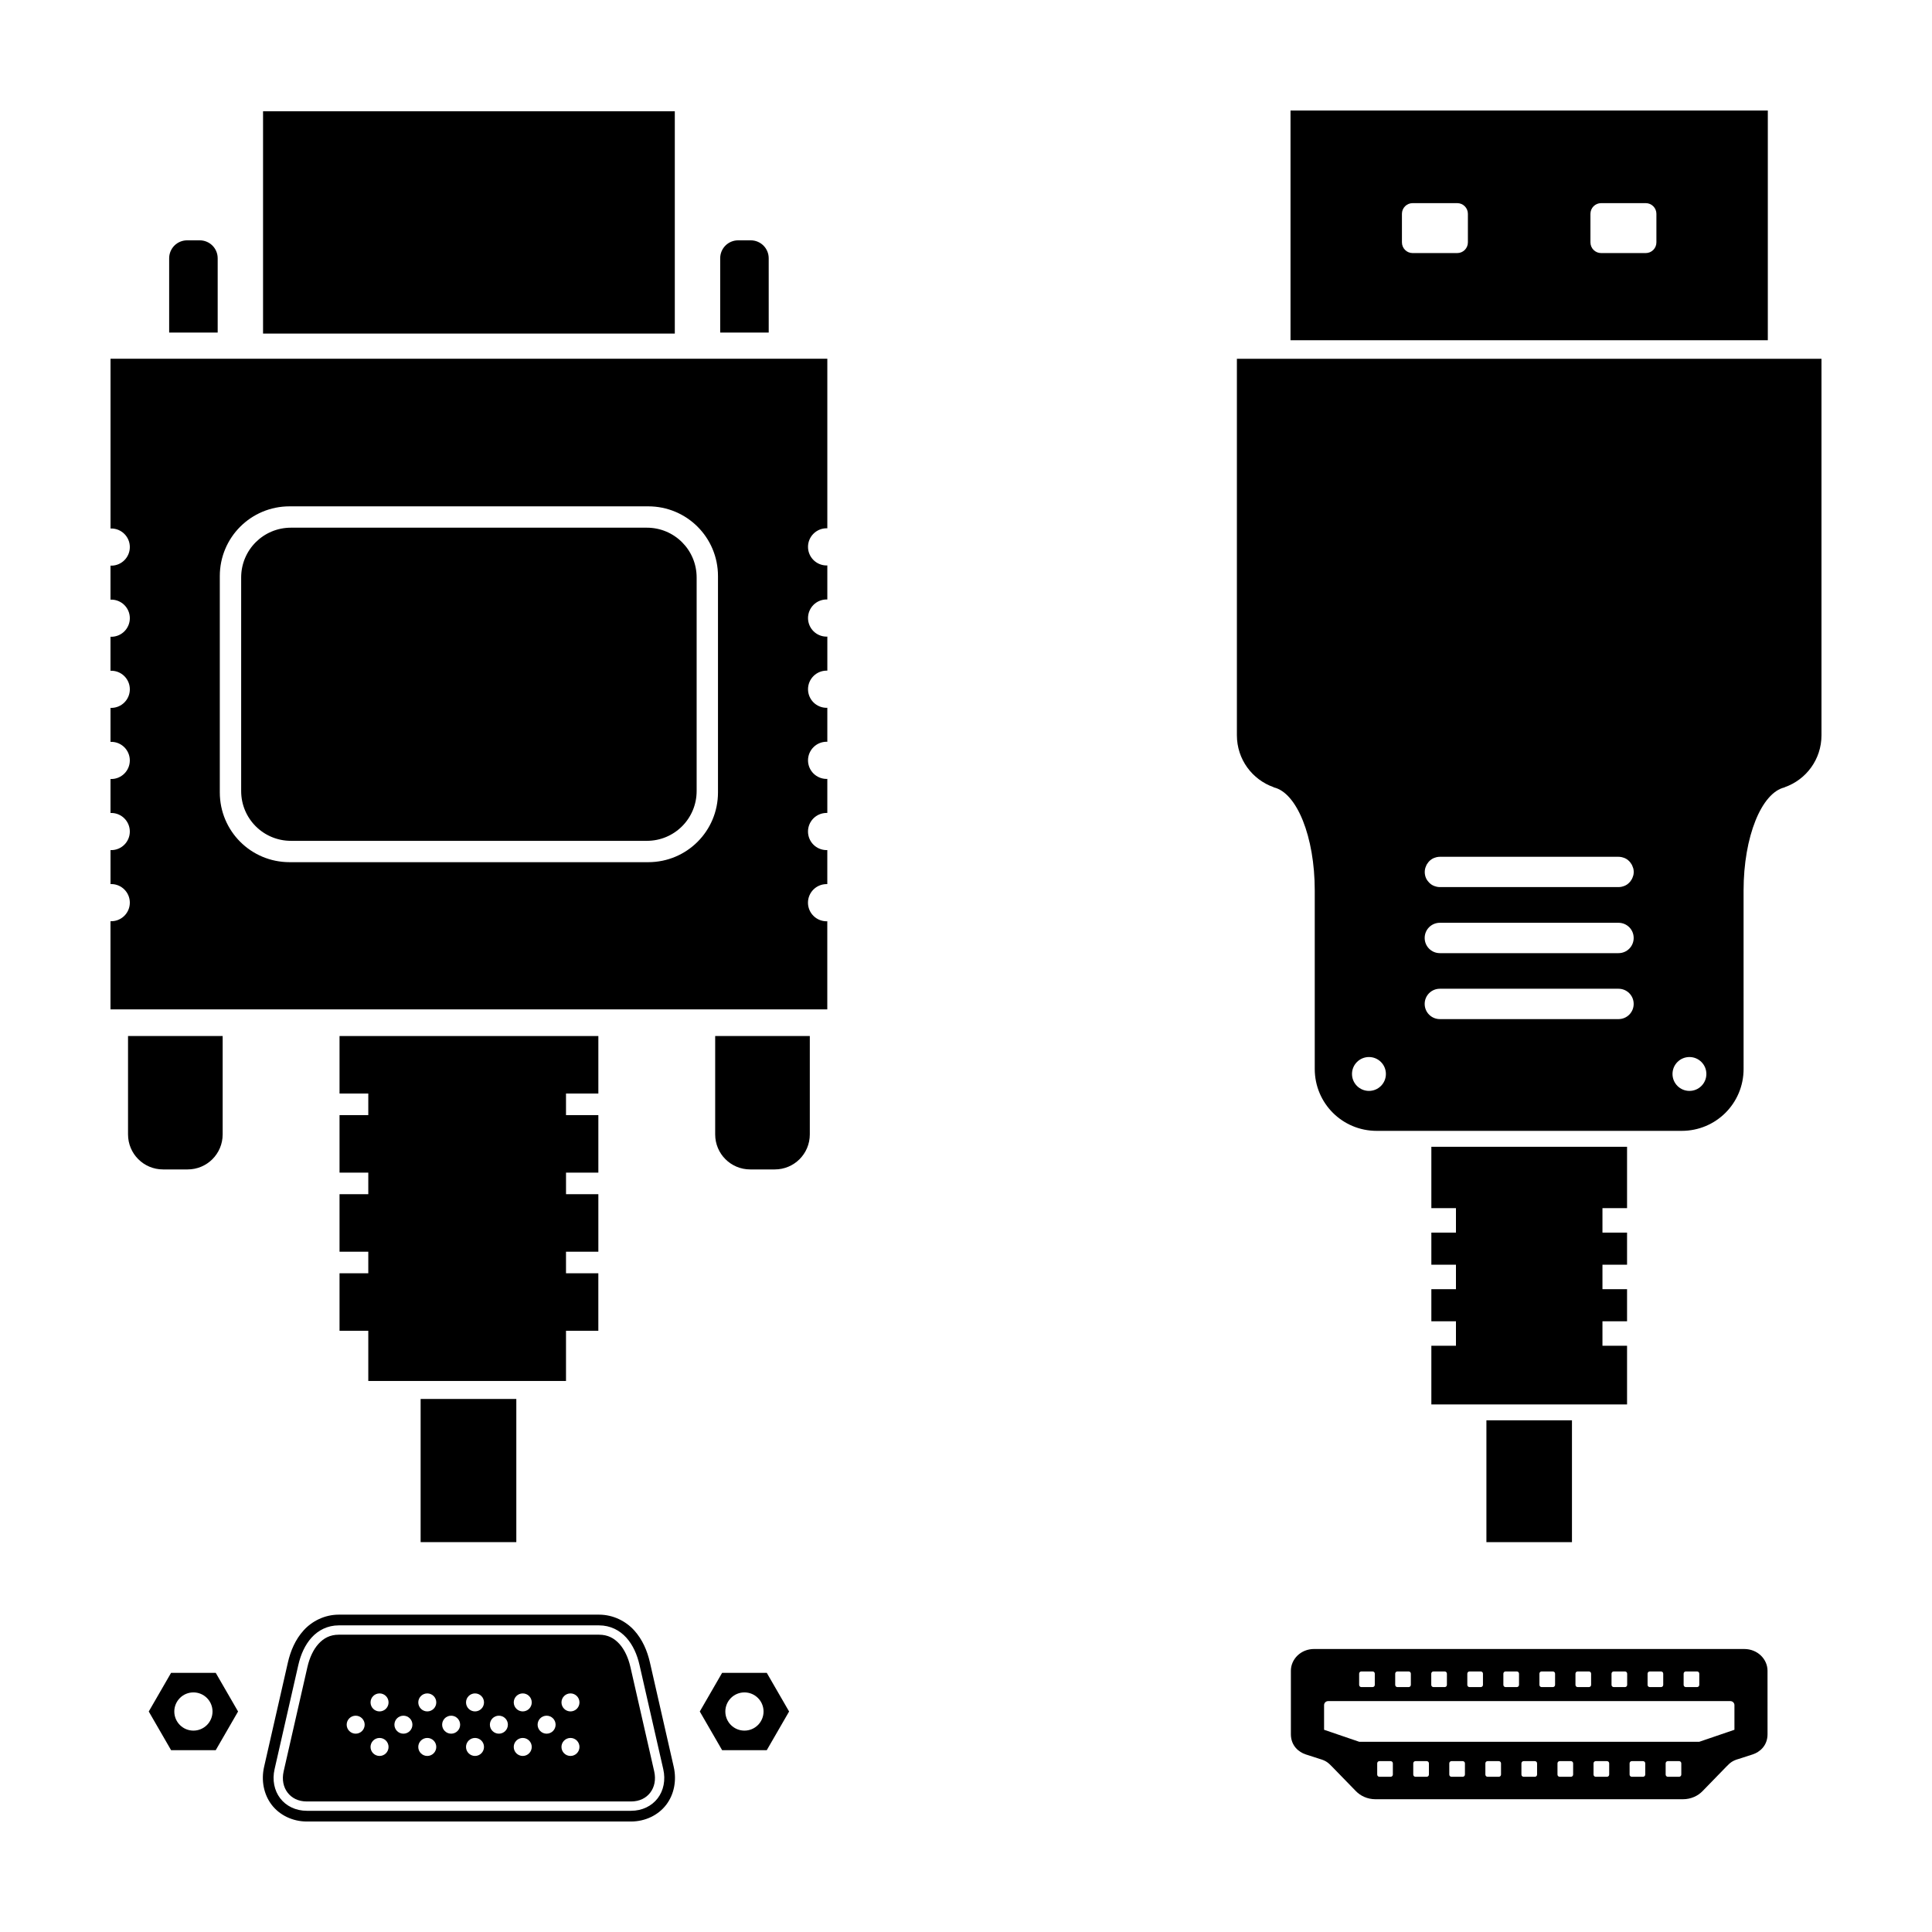 <?xml version="1.0" encoding="UTF-8"?>
<!-- Uploaded to: SVG Repo, www.svgrepo.com, Generator: SVG Repo Mixer Tools -->
<svg fill="#000000" width="800px" height="800px" version="1.1" viewBox="144 144 512 512" xmlns="http://www.w3.org/2000/svg">
 <g>
  <path d="m486 173.29v60.879h126.49v-60.879zm32.363 24.543h11.816c1.57 0 2.828 1.266 2.828 2.836v7.562c0 1.57-1.258 2.836-2.828 2.836h-11.816c-1.57 0-2.836-1.266-2.836-2.836v-7.562c0-1.57 1.266-2.836 2.836-2.836zm49.957 0h11.816c1.57 0 2.828 1.266 2.828 2.836v7.562c0 1.57-1.258 2.836-2.828 2.836h-11.816c-1.57 0-2.836-1.266-2.836-2.836v-7.562c0-1.57 1.266-2.836 2.836-2.836zm-96.531 41.246v99.77c0 6.387 4.062 11.773 9.75 13.766v0.043c6.129 1.383 10.883 13.051 10.883 27.336v47.293c0 9.09 7.32 16.402 16.41 16.402h80.836c9.09 0 16.402-7.312 16.402-16.402l-0.004-45.41v-1.879c0-14.285 4.766-25.957 10.895-27.336v-0.043c5.688-1.988 9.75-7.379 9.75-13.766v-99.77zm53.789 131.98h47.344c0.25 0 0.492 0.027 0.73 0.07 0.078 0.016 0.152 0.035 0.227 0.051 0.164 0.039 0.328 0.09 0.484 0.148 0.07 0.027 0.137 0.051 0.203 0.078 0.215 0.094 0.422 0.203 0.613 0.332 0.246 0.164 0.457 0.367 0.66 0.578 0.059 0.062 0.121 0.133 0.176 0.203 0.133 0.164 0.254 0.336 0.359 0.52 0.051 0.082 0.098 0.168 0.141 0.254 0.098 0.195 0.172 0.395 0.238 0.605 0.031 0.098 0.074 0.191 0.098 0.289 0.016 0.055 0.02 0.109 0.035 0.168 0.039 0.234 0.07 0.473 0.07 0.719 0 0.246-0.031 0.484-0.07 0.719-0.016 0.055-0.02 0.113-0.035 0.168-0.02 0.102-0.066 0.191-0.098 0.289-0.066 0.211-0.141 0.414-0.238 0.605-0.047 0.09-0.09 0.18-0.141 0.262-0.105 0.184-0.227 0.355-0.359 0.52-0.055 0.066-0.117 0.129-0.176 0.191-0.203 0.215-0.414 0.414-0.66 0.578-0.191 0.129-0.402 0.238-0.613 0.332-0.066 0.031-0.133 0.055-0.203 0.078-0.156 0.059-0.32 0.109-0.484 0.148-0.074 0.02-0.152 0.039-0.227 0.051-0.238 0.043-0.48 0.07-0.73 0.07h-47.34c-0.25 0-0.484-0.027-0.719-0.07-0.078-0.016-0.152-0.035-0.227-0.051-0.164-0.039-0.328-0.09-0.484-0.148-0.07-0.023-0.137-0.051-0.203-0.078-0.215-0.094-0.422-0.203-0.613-0.332s-0.363-0.281-0.527-0.438c-0.051-0.051-0.098-0.105-0.148-0.156-0.117-0.121-0.227-0.25-0.324-0.387-0.035-0.055-0.086-0.109-0.125-0.168-0.129-0.195-0.242-0.398-0.332-0.613-0.102-0.238-0.176-0.492-0.227-0.754v-0.008c-0.055-0.262-0.078-0.531-0.078-0.809 0-0.246 0.031-0.484 0.07-0.719 0.016-0.055 0.02-0.113 0.035-0.168 0.02-0.102 0.059-0.191 0.086-0.289 0.066-0.211 0.148-0.41 0.246-0.605 0.039-0.086 0.082-0.172 0.133-0.254 0.109-0.184 0.234-0.355 0.367-0.52 0.055-0.066 0.105-0.137 0.168-0.203 0.203-0.215 0.422-0.414 0.668-0.578 0.191-0.129 0.391-0.238 0.605-0.332 0.066-0.031 0.141-0.055 0.211-0.078 0.156-0.059 0.309-0.109 0.473-0.148 0.074-0.02 0.152-0.039 0.23-0.051 0.234-0.043 0.473-0.07 0.719-0.07zm0 17.488h47.34c2.231 0 4.023 1.793 4.023 4.023 0 2.231-1.793 4.023-4.023 4.023h-47.34c-2.231 0-4.023-1.797-4.023-4.023 0-2.231 1.793-4.023 4.023-4.023zm0 17.48h47.34c2.231 0 4.023 1.793 4.023 4.023s-1.793 4.023-4.023 4.023h-47.34c-2.231 0-4.023-1.797-4.023-4.023 0-2.231 1.793-4.023 4.023-4.023zm-18.789 18.098c2.481 0 4.488 2.008 4.488 4.488s-2.008 4.488-4.488 4.488-4.496-2.008-4.496-4.488 2.019-4.488 4.496-4.488zm84.93 0c2.481 0 4.488 2.008 4.488 4.488s-2.008 4.488-4.488 4.488c-2.481 0-4.488-2.008-4.488-4.488s2.008-4.488 4.488-4.488zm-68.395 23.781v16.262h6.519v6.484h-6.519v8.504h6.519v6.492h-6.519v8.504h6.519v6.484h-6.519v15.547h51.863v-15.547h-6.519v-6.484h6.519v-8.504h-6.519v-6.492h6.519v-8.504h-6.519v-6.484h6.519v-16.262zm14.59 72.488v32.293h22.672v-32.293z"/>
  <path d="m492.25 581c-3.535 0-6.152 2.711-6.152 5.762v16.82c0 3.094 2.137 4.773 3.926 5.352l3.719 1.199c1.707 0.484 2.281 1.031 3.324 2.102l6.281 6.457c1.172 1.199 2.981 2.125 5.195 2.125h81.422c2.219 0 4.027-0.922 5.199-2.125l6.281-6.457c1.043-1.07 1.617-1.617 3.324-2.102l3.719-1.199c1.789-0.578 3.926-2.258 3.926-5.352l-0.004-16.816c0-3.051-2.621-5.762-6.156-5.762zm12.523 5.949h2.977c0.324 0 0.586 0.262 0.586 0.586v2.977c0 0.324-0.262 0.586-0.586 0.586h-2.977c-0.324 0-0.586-0.262-0.586-0.586v-2.977c0-0.324 0.262-0.586 0.586-0.586zm9.555 0h2.977c0.324 0 0.586 0.262 0.586 0.586v2.977c0 0.324-0.262 0.586-0.586 0.586h-2.977c-0.324 0-0.586-0.262-0.586-0.586v-2.977c0-0.324 0.262-0.586 0.586-0.586zm9.555 0h2.977c0.324 0 0.586 0.262 0.586 0.586v2.977c0 0.324-0.262 0.586-0.586 0.586h-2.977c-0.324 0-0.586-0.262-0.586-0.586v-2.977c0-0.324 0.262-0.586 0.586-0.586zm9.555 0h2.977c0.324 0 0.586 0.262 0.586 0.586v2.977c0 0.324-0.262 0.586-0.586 0.586h-2.977c-0.324 0-0.586-0.262-0.586-0.586v-2.977c0-0.324 0.262-0.586 0.586-0.586zm9.555 0h2.977c0.324 0 0.586 0.262 0.586 0.586v2.977c0 0.324-0.262 0.586-0.586 0.586h-2.977c-0.324 0-0.586-0.262-0.586-0.586v-2.977c0-0.324 0.262-0.586 0.586-0.586zm9.555 0h2.977c0.324 0 0.586 0.262 0.586 0.586v2.977c0 0.324-0.262 0.586-0.586 0.586h-2.977c-0.324 0-0.586-0.262-0.586-0.586v-2.977c0-0.324 0.262-0.586 0.586-0.586zm9.551 0h2.977c0.324 0 0.586 0.262 0.586 0.586v2.977c0 0.324-0.262 0.586-0.586 0.586h-2.977c-0.324 0-0.586-0.262-0.586-0.586v-2.977c0-0.324 0.262-0.586 0.586-0.586zm9.555 0h2.977c0.324 0 0.586 0.262 0.586 0.586v2.977c0 0.324-0.262 0.586-0.586 0.586h-2.977c-0.324 0-0.586-0.262-0.586-0.586v-2.977c0-0.324 0.262-0.586 0.586-0.586zm9.555 0h2.977c0.324 0 0.586 0.262 0.586 0.586v2.977c0 0.324-0.262 0.586-0.586 0.586h-2.977c-0.324 0-0.586-0.262-0.586-0.586v-2.977c0-0.324 0.262-0.586 0.586-0.586zm9.555 0h2.977c0.324 0 0.586 0.262 0.586 0.586v2.977c0 0.324-0.262 0.586-0.586 0.586h-2.977c-0.324 0-0.586-0.262-0.586-0.586v-2.977c0-0.324 0.262-0.586 0.586-0.586zm-94.812 7.863h106.62c0.59 0 1.07 0.477 1.07 1.066v6.531l-9.328 3.184h-90.094l-9.328-3.184v-6.531c0-0.59 0.477-1.066 1.066-1.066zm13.605 15.906h2.977c0.324 0 0.586 0.262 0.586 0.586v2.977c0 0.324-0.262 0.586-0.586 0.586h-2.977c-0.324 0-0.586-0.262-0.586-0.586v-2.977c0-0.324 0.262-0.586 0.586-0.586zm9.555 0h2.977c0.324 0 0.586 0.262 0.586 0.586v2.977c0 0.324-0.262 0.586-0.586 0.586h-2.977c-0.324 0-0.586-0.262-0.586-0.586v-2.977c0-0.324 0.262-0.586 0.586-0.586zm9.555 0h2.969c0.324 0 0.586 0.262 0.586 0.586v2.977c0 0.324-0.262 0.586-0.586 0.586h-2.977c-0.324 0-0.586-0.262-0.586-0.586v-2.977c0-0.324 0.262-0.586 0.586-0.586zm9.555 0h2.977c0.324 0 0.586 0.262 0.586 0.586v2.977c0 0.324-0.262 0.586-0.586 0.586h-2.977c-0.324 0-0.586-0.262-0.586-0.586v-2.977c0-0.324 0.262-0.586 0.586-0.586zm9.555 0h2.977c0.324 0 0.586 0.262 0.586 0.586v2.977c0 0.324-0.262 0.586-0.586 0.586h-2.977c-0.324 0-0.586-0.262-0.586-0.586v-2.977c0-0.324 0.262-0.586 0.586-0.586zm9.555 0h2.977c0.324 0 0.586 0.262 0.586 0.586v2.977c0 0.324-0.262 0.586-0.586 0.586h-2.977c-0.324 0-0.586-0.262-0.586-0.586v-2.977c0-0.324 0.262-0.586 0.586-0.586zm9.555 0h2.977c0.324 0 0.586 0.262 0.586 0.586v2.977c0 0.324-0.262 0.586-0.586 0.586h-2.977c-0.324 0-0.586-0.262-0.586-0.586v-2.977c0-0.324 0.262-0.586 0.586-0.586zm9.555 0h2.977c0.324 0 0.586 0.262 0.586 0.586v2.977c0 0.324-0.262 0.586-0.586 0.586h-2.977c-0.324 0-0.586-0.262-0.586-0.586v-2.977c0-0.324 0.262-0.586 0.586-0.586zm9.555 0h2.977c0.324 0 0.586 0.262 0.586 0.586v2.977c0 0.324-0.262 0.586-0.586 0.586h-2.977c-0.324 0-0.586-0.262-0.586-0.586v-2.977c0-0.324 0.262-0.586 0.586-0.586z"/>
  <path d="m173.29 239.12v44.953c0.066-0.008 0.129-0.012 0.191-0.02 2.723 0.004 4.926 2.207 4.926 4.926 0 2.723-2.203 4.926-4.926 4.926-0.066-0.004-0.133-0.008-0.199-0.016v9.031c0.066-0.008 0.133-0.012 0.199-0.016 2.719 0 4.926 2.203 4.926 4.922 0 2.723-2.203 4.926-4.926 4.926-0.066-0.004-0.133-0.008-0.199-0.016v9.031c0.066-0.008 0.133-0.012 0.199-0.016 2.719 0 4.926 2.203 4.926 4.922 0 2.723-2.207 4.926-4.926 4.926-0.066-0.004-0.133-0.008-0.195-0.016v9.031c0.062-0.008 0.129-0.016 0.191-0.02 2.719 0 4.926 2.207 4.926 4.926s-2.207 4.926-4.926 4.926c-0.062-0.004-0.129-0.012-0.191-0.016v9.027c0.066-0.008 0.129-0.012 0.191-0.016 2.723 0 4.926 2.203 4.926 4.922 0 2.723-2.203 4.926-4.926 4.926-0.062-0.004-0.125-0.012-0.188-0.016v9.027c0.062-0.008 0.125-0.012 0.191-0.016 2.719 0 4.922 2.203 4.926 4.926-0.004 2.719-2.207 4.922-4.926 4.922-0.066 0.004-0.133 0-0.199 0v23.355h189.96v-23.359c-0.066 0.008-0.129 0.012-0.191 0.02-1.309 0-2.562-0.52-3.484-1.445-0.926-0.922-1.445-2.176-1.445-3.484 0-1.305 0.52-2.559 1.445-3.484 0.922-0.922 2.176-1.441 3.484-1.441h0.195v-9.027c-0.062 0.008-0.129 0.012-0.191 0.016-1.309 0-2.559-0.52-3.484-1.441-0.926-0.926-1.441-2.18-1.441-3.484 0-1.309 0.52-2.559 1.441-3.484 0.926-0.922 2.18-1.441 3.484-1.441 0.066-0.004 0.133-0.004 0.195 0v-9.031c-0.062 0.008-0.125 0.016-0.191 0.02-1.305 0-2.559-0.52-3.484-1.445-0.922-0.922-1.441-2.176-1.441-3.484 0-1.305 0.52-2.559 1.445-3.481 0.922-0.926 2.176-1.445 3.484-1.445 0.062 0.008 0.125 0.012 0.188 0.02v-9.031c-0.062 0.008-0.125 0.016-0.191 0.02-1.305 0-2.559-0.52-3.484-1.445-0.922-0.922-1.441-2.176-1.441-3.484 0-1.305 0.52-2.559 1.441-3.481 0.926-0.926 2.18-1.445 3.484-1.445h0.195v-9.027h-0.004c-0.062 0.008-0.125 0.012-0.191 0.016-1.305 0-2.559-0.516-3.484-1.441-0.922-0.922-1.441-2.176-1.441-3.484 0-1.305 0.52-2.559 1.441-3.484 0.926-0.922 2.18-1.441 3.484-1.441h0.191v-9.027c-0.062 0.008-0.129 0.012-0.191 0.016-1.309 0-2.562-0.52-3.484-1.445-0.926-0.922-1.445-2.176-1.445-3.484 0-1.305 0.52-2.559 1.445-3.481 0.926-0.926 2.18-1.445 3.484-1.445 0.062 0.008 0.129 0.012 0.191 0.02v-44.949h-189.95zm47.453 39.066h95.043c10.242 0 18.488 8.246 18.488 18.488v57.32c0 10.242-8.246 18.492-18.488 18.492h-95.043c-10.242 0-18.492-8.25-18.492-18.492v-57.32c0-10.242 8.25-18.488 18.492-18.488zm0.371 5.656c-7.312 0-13.203 5.887-13.203 13.203v56.582c0 7.312 5.887 13.203 13.203 13.203h94.301c7.312 0 13.203-5.887 13.203-13.203v-56.582c0-7.312-5.887-13.203-13.203-13.203z"/>
  <path d="m333.53 418.56v26.062c0 5.148 4.144 9.289 9.289 9.289h6.5c5.148 0 9.289-4.144 9.289-9.289v-26.062z"/>
  <path d="m177.93 418.56v26.062c0 5.144 4.144 9.289 9.289 9.289h6.5c5.148 0 9.289-4.144 9.289-9.289v-26.062z"/>
  <path d="m233.98 418.56v15.238h7.621v5.719h-7.621v15.242h7.621v5.715h-7.621v15.242h7.621v5.715h-7.621v15.242h7.621v13.297h52.395v-13.297h8.57v-15.242h-8.57v-5.715h8.574v-15.242h-8.57v-5.715h8.57v-15.242h-8.574v-5.719h8.574v-15.238z"/>
  <path d="m255.47 514.74v37.941h25.359v-37.941z"/>
  <path d="m213.71 173.49h109.12v58.91h-109.12z"/>
  <path d="m193.59 207.69c-2.637 0-4.762 2.125-4.762 4.762v19.676h12.859v-19.676c0-2.641-2.125-4.762-4.762-4.762z"/>
  <path d="m339.62 207.69c-2.641 0-4.762 2.125-4.762 4.762v19.676h12.859l-0.004-19.676c0-2.641-2.125-4.762-4.762-4.762z"/>
  <path d="m233.78 571.9c-3.766 0-7.113 1.734-9.316 4.168-2.207 2.434-3.469 5.441-4.172 8.52l-6.301 27.633c-0.824 3.609-0.102 7.309 2 10.066 2.102 2.754 5.566 4.434 9.332 4.434h85.891c3.766 0 7.234-1.676 9.336-4.434 2.102-2.754 2.816-6.453 1.992-10.066l-6.301-27.633c-0.703-3.078-1.965-6.086-4.172-8.52-2.207-2.434-5.555-4.168-9.316-4.168zm0 2.84h68.977c2.977 0 5.449 1.293 7.211 3.238 1.766 1.949 2.883 4.512 3.504 7.238l6.301 27.637c0.656 2.887 0.082 5.664-1.48 7.711-1.562 2.043-4.098 3.316-7.078 3.316h-85.891c-2.977 0-5.512-1.273-7.07-3.316-1.562-2.047-2.144-4.824-1.488-7.711l6.301-27.637c0.621-2.723 1.746-5.289 3.508-7.238 1.766-1.949 4.231-3.238 7.207-3.238zm0 2.473c-2.293 0-3.996 0.902-5.379 2.43-1.383 1.523-2.379 3.711-2.93 6.125l-6.297 27.637c-0.512 2.254-0.055 4.231 1.039 5.656 1.09 1.426 2.812 2.348 5.109 2.348h85.891c2.293 0 4.023-0.918 5.113-2.348 1.09-1.426 1.551-3.402 1.039-5.656l-6.301-27.637c-0.551-2.414-1.547-4.602-2.93-6.125-1.383-1.523-3.086-2.43-5.379-2.43zm10.809 15.562v-0.004c1.312 0 2.383 1.066 2.383 2.383 0.004 0.633-0.25 1.238-0.695 1.688-0.449 0.449-1.055 0.699-1.688 0.699-0.637 0.004-1.242-0.25-1.691-0.695-0.449-0.449-0.699-1.059-0.699-1.691 0.004-1.32 1.074-2.383 2.391-2.383zm12.648 0v-0.004c1.312 0 2.379 1.066 2.383 2.383 0 0.633-0.25 1.238-0.695 1.688-0.449 0.449-1.055 0.699-1.688 0.699-0.633 0-1.242-0.25-1.688-0.699-0.449-0.449-0.699-1.055-0.699-1.688 0.004-1.316 1.07-2.383 2.387-2.383zm12.648 0v-0.004c1.312 0 2.379 1.066 2.383 2.383 0 0.633-0.25 1.238-0.695 1.688-0.449 0.449-1.055 0.699-1.688 0.699-1.32 0-2.383-1.07-2.383-2.387 0.004-1.316 1.066-2.379 2.383-2.383zm12.652 0v-0.004c1.312 0 2.379 1.066 2.383 2.383 0.004 0.633-0.25 1.238-0.695 1.688-0.449 0.449-1.055 0.699-1.688 0.699-0.633 0-1.242-0.25-1.688-0.699-0.449-0.449-0.699-1.055-0.699-1.688 0.004-1.316 1.07-2.383 2.387-2.383zm12.648 0v-0.004c1.312 0 2.379 1.066 2.383 2.383 0 0.633-0.25 1.238-0.695 1.688-0.449 0.449-1.055 0.699-1.688 0.699s-1.242-0.25-1.688-0.699c-0.449-0.449-0.699-1.055-0.699-1.688 0.004-1.316 1.07-2.383 2.387-2.383zm-56.922 5.902c1.312 0.004 2.375 1.066 2.379 2.379 0 1.316-1.062 2.383-2.379 2.387-0.633 0-1.242-0.25-1.691-0.699-0.445-0.445-0.699-1.055-0.699-1.688 0.004-1.316 1.074-2.383 2.391-2.379zm12.648 0c1.312 0 2.383 1.062 2.383 2.379 0 1.316-1.066 2.387-2.383 2.387-1.316 0-2.387-1.07-2.387-2.387 0.004-1.316 1.07-2.379 2.387-2.379zm12.648 0c1.312 0 2.379 1.062 2.383 2.379 0 1.316-1.066 2.387-2.383 2.387-1.32-0.004-2.387-1.07-2.387-2.387 0.004-1.316 1.07-2.379 2.387-2.379zm12.652 0c1.312 0 2.383 1.062 2.383 2.379 0 1.316-1.066 2.387-2.383 2.387s-2.387-1.07-2.387-2.387c0.004-1.316 1.07-2.379 2.387-2.379zm12.648 0c1.312 0 2.379 1.062 2.383 2.379 0 1.316-1.066 2.387-2.383 2.387-1.316 0-2.387-1.07-2.387-2.387 0.004-1.316 1.07-2.379 2.387-2.379zm-44.273 5.898c1.316 0 2.383 1.066 2.383 2.383 0 1.32-1.066 2.387-2.383 2.387-0.633 0-1.242-0.25-1.691-0.695-0.445-0.449-0.699-1.055-0.699-1.691 0-0.633 0.254-1.238 0.699-1.688 0.449-0.445 1.059-0.695 1.691-0.695zm12.648 0c1.316 0 2.383 1.066 2.383 2.383 0 1.32-1.066 2.387-2.383 2.387-1.316 0-2.387-1.066-2.387-2.387 0-1.316 1.07-2.383 2.387-2.383zm12.648 0c1.316 0 2.383 1.066 2.383 2.383 0 1.32-1.066 2.387-2.383 2.387-1.316-0.004-2.383-1.07-2.383-2.387 0-1.312 1.066-2.379 2.383-2.383zm12.652 0c1.316 0 2.383 1.066 2.383 2.383 0 1.32-1.066 2.387-2.383 2.387-1.316 0-2.387-1.066-2.387-2.387 0-1.316 1.07-2.383 2.387-2.383zm12.648 0c1.316 0 2.383 1.066 2.383 2.383 0 1.32-1.066 2.387-2.383 2.387s-2.387-1.066-2.387-2.387c0-1.316 1.07-2.383 2.387-2.383z"/>
  <path d="m189.34 587.32-5.918 10.246 5.918 10.246h11.832l5.918-10.246-5.918-10.246zm5.918 5.184c1.344 0 2.629 0.531 3.582 1.484 0.949 0.949 1.48 2.238 1.48 3.578 0 1.344-0.531 2.633-1.48 3.582-0.953 0.953-2.238 1.484-3.582 1.484s-2.633-0.531-3.582-1.484c-0.949-0.949-1.484-2.238-1.484-3.582 0-1.34 0.535-2.629 1.484-3.578 0.949-0.953 2.238-1.484 3.582-1.484z"/>
  <path d="m335.37 587.32-5.918 10.246 5.918 10.246h11.832l5.918-10.246-5.918-10.246zm5.918 5.184h-0.004c1.344 0 2.633 0.531 3.582 1.484 0.949 0.949 1.484 2.238 1.484 3.578 0 1.344-0.535 2.633-1.484 3.582-0.949 0.953-2.238 1.484-3.582 1.484s-2.629-0.531-3.582-1.484c-0.949-0.949-1.48-2.238-1.48-3.582 0-1.34 0.531-2.629 1.48-3.578 0.953-0.953 2.238-1.484 3.582-1.484z"/>
 </g>
</svg>